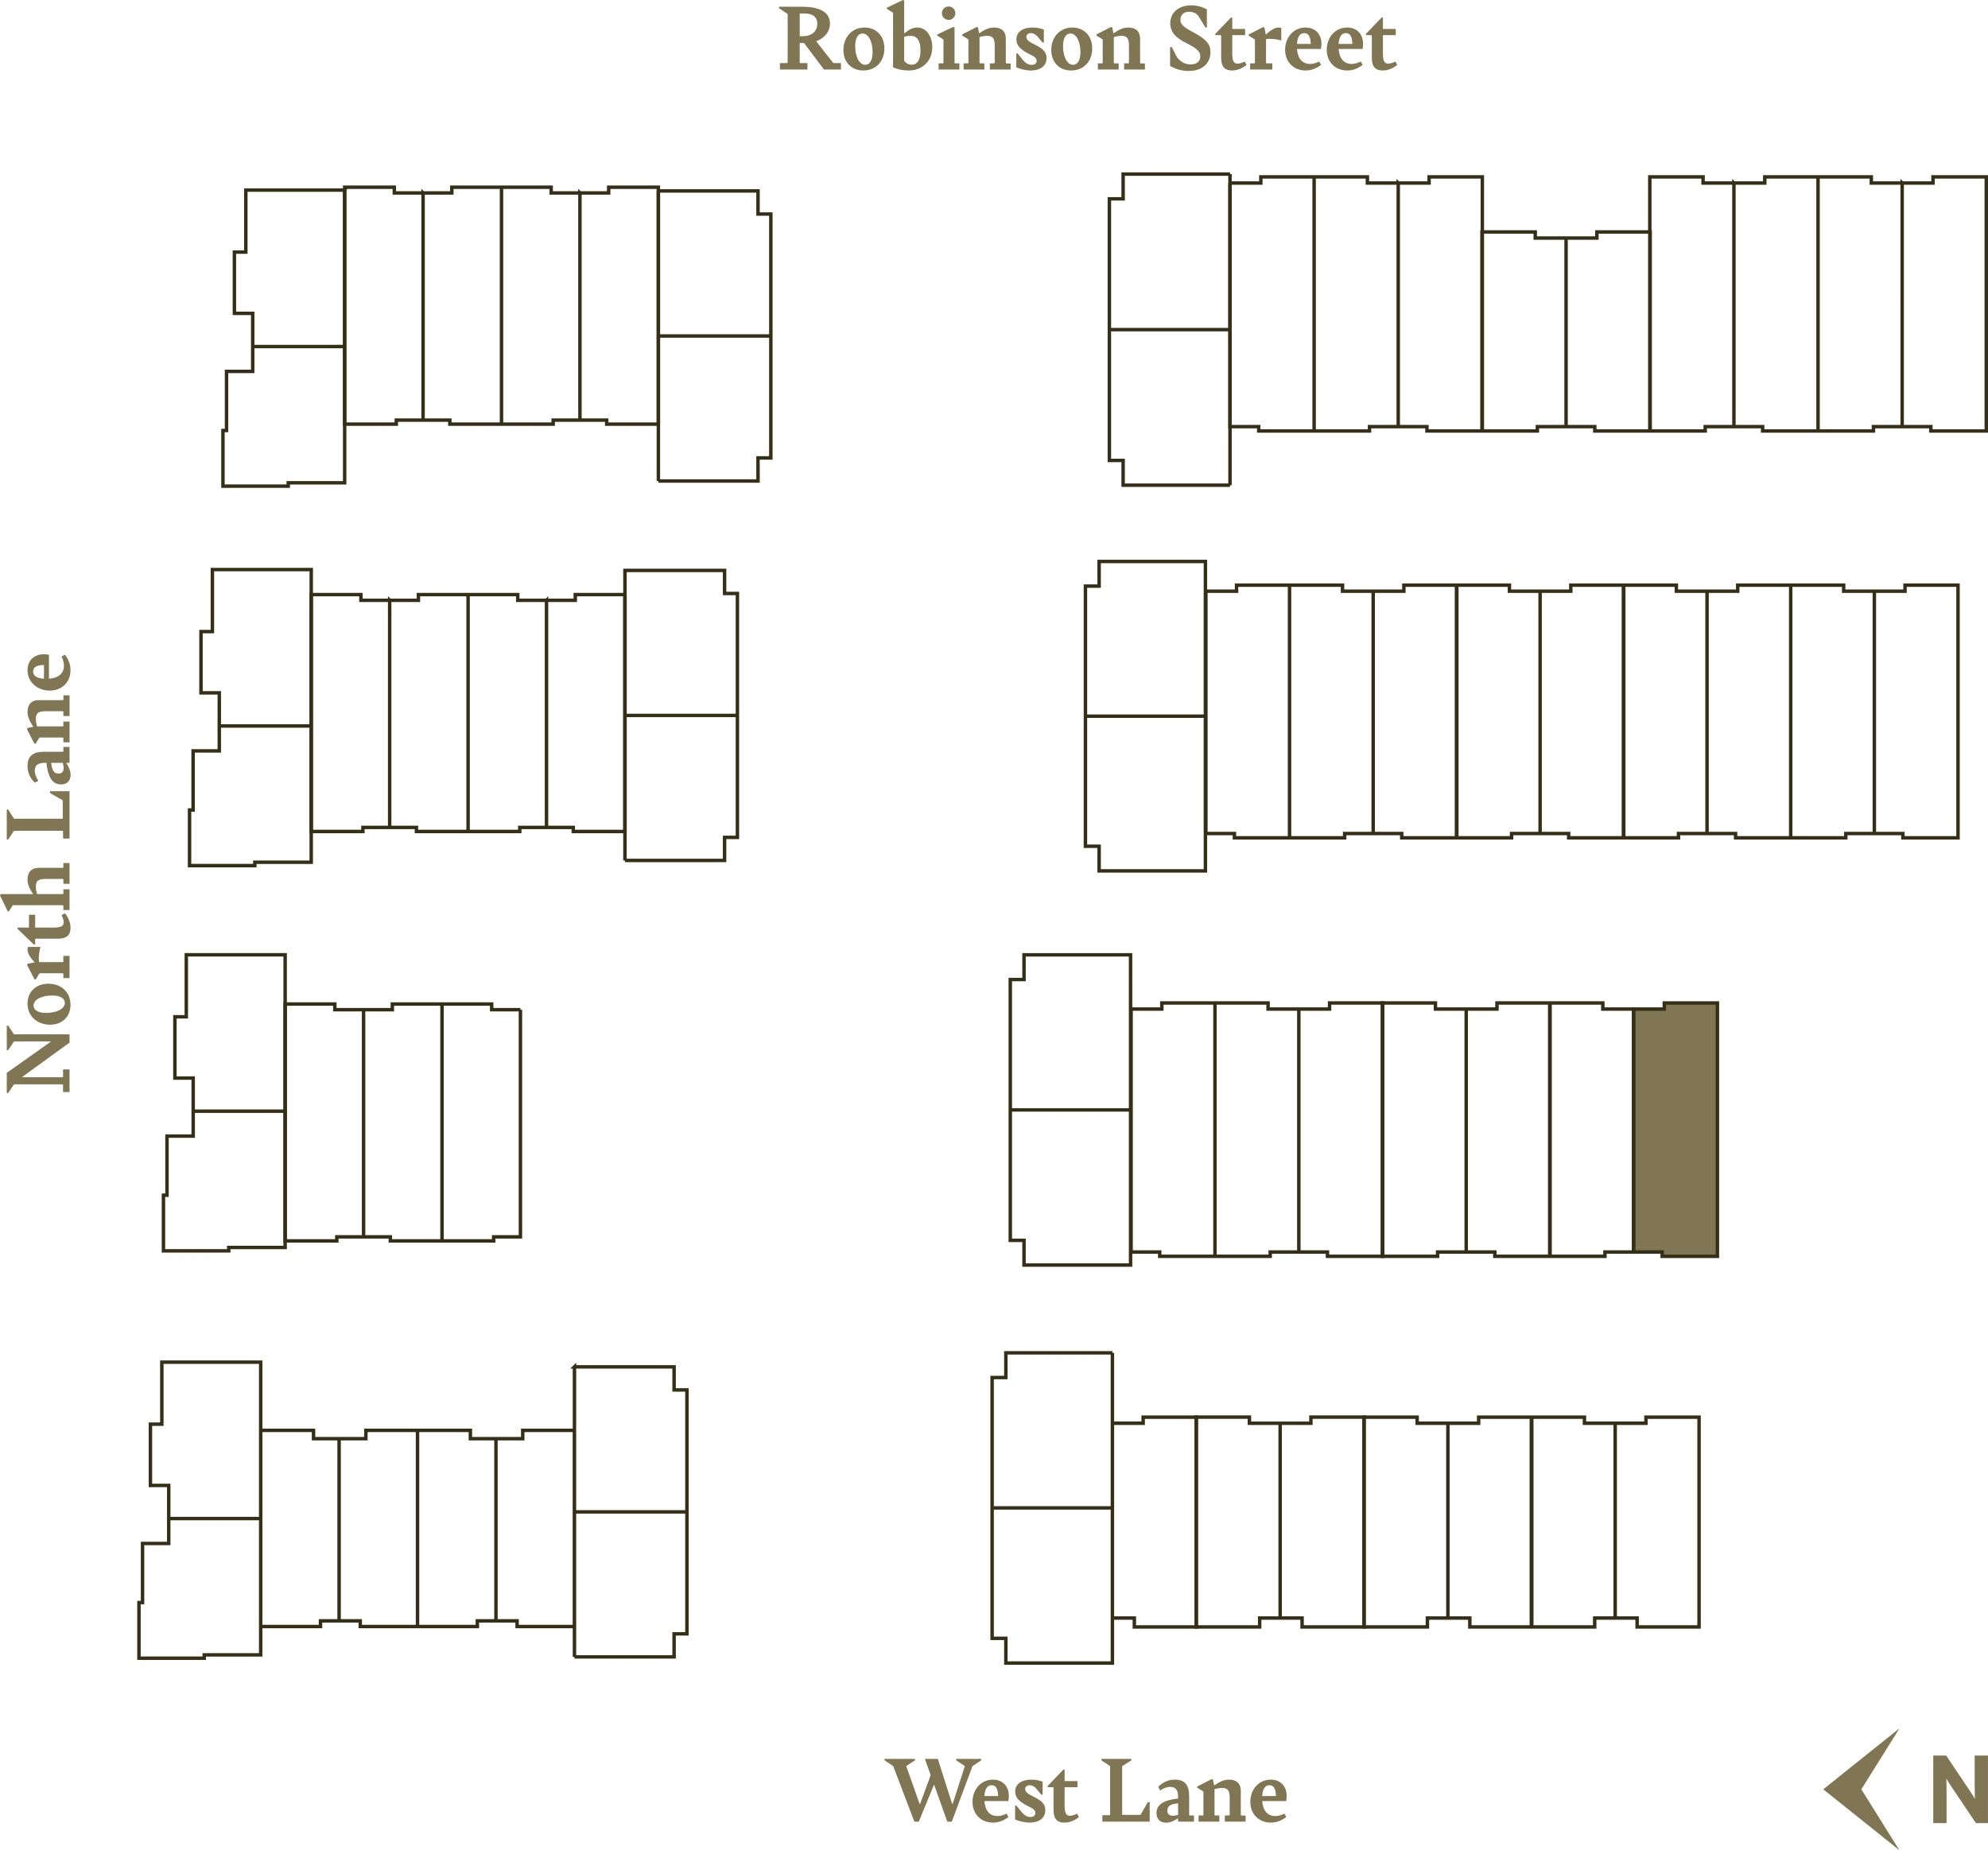 <?xml version="1.0" encoding="UTF-8"?> <svg xmlns="http://www.w3.org/2000/svg" id="b" data-name="Layer 2" viewBox="0 0 144.165 134.209"><defs><style> .d { fill: #807654; } .e { fill: none; stroke: #342f16; stroke-miterlimit: 10; stroke-width: .25px; } </style></defs><g id="c" data-name="Layer 1"><g><polygon class="d" points="134.98 129.788 137.743 134.209 132.217 129.788 137.743 125.367 134.98 129.788"></polygon><path class="d" d="M144.164,132.238v-4.9h-.966v2.072c0,.273,.014,.889,.014,1.071-.063-.126-.224-.371-.343-.553l-1.736-2.59h-.938v4.9h.966v-2.156c0-.273-.014-.889-.014-1.071,.063,.126,.224,.371,.343,.553l1.799,2.674h.875Z"></path></g><path class="e" d="M92.834,103.234v14.13h-1.486v.646h-4.596v-15.219h3.852v.443h2.23Zm0,0v14.13h1.59v.646h4.492v-15.219h-3.852v.443h-2.23Zm1.354-30.041v17.62h-2.076v.314h-4.006v-18.377h3.852v.443h2.23Zm0,0v17.62h2.076v.314h4.006v-18.377h-3.852v.443h-2.23Zm-12.164,0v17.62h2.075v.314h4.007v-18.377h-3.852v.443h-2.23Zm-55.658,.046v16.476h-1.941v.293h-3.746v-17.183h3.601v.414h2.086Zm0,0v16.476h1.941v.293h3.746v-17.183h-3.602v.414h-2.085Zm11.374,0v16.476h-1.941v.293h-3.746v-17.183h3.602v.414h2.085Zm-9.482-29.697v16.476h-1.941v.293h-3.747v-17.183h3.602v.414h2.086Zm0,0v16.476h1.941v.293h3.746v-17.183h-3.602v.414h-2.085Zm11.374,0v16.476h-1.941v.293h-3.746v-17.183h3.602v.414h2.085Zm0,0v16.476h1.941v.293h3.747v-17.183h-3.602v.414h-2.086Zm96.292-.658v17.575h-2.071v.313h-3.996v-18.329h3.842v.441h2.225Zm0,0v17.575h2.07v.313h3.996v-18.329h-3.842v.441h-2.224Zm-24.239,0v17.575h-2.07v.313h-3.996v-18.329h3.842v.441h2.224Zm0,0v17.575h2.071v.313h3.996v-18.329h-3.842v.441h-2.225Zm12.106,0v17.575h-2.071v.313h-3.996v-18.329h3.842v.441h2.225Zm0,0v17.575h2.07v.313h3.996v-18.329h-3.842v.441h-2.224Zm-24.211,0v17.575h-2.07v.313h-3.996v-18.329h3.842v.441h2.224Zm0,0v17.575h2.071v.313h3.996v-18.329h-3.842v.441h-2.225Zm-12.133,0v17.575h2.071v.313h3.996v-18.329h-3.842v.441h-2.225Zm50.493-29.608V30.947h-2.082v.315h-4.018V12.832h3.863v.444h2.237Zm0,0V30.947h2.082v.315h4.018V12.832h-3.863v.444h-2.237Zm-24.372,3.992v13.679h-2.082v.315h-4.018v-14.437h3.864v.443h2.236Zm0,0v13.679h2.082v.315h4.018v-14.437h-3.863v.443h-2.237Zm12.172-3.992V30.947h-2.082v.315h-4.018V12.832h3.863v.444h2.237Zm0,0V30.947h2.082v.315h4.018V12.832h-3.863v.444h-2.237Zm-24.343,0V30.947h-2.082v.315h-4.018V12.832h3.863v.444h2.237Zm0,0V30.947h2.082v.315h4.017V12.832h-3.863v.444h-2.236Zm-12.2,0V30.947h2.082v.315h4.018V12.832h-3.864v.444h-2.236Zm-58.517,.719V30.471h-1.941v.294h-3.746V13.581h3.602v.414h2.085Zm0,0V30.471h1.941v.294h3.747V13.581h-3.602v.414h-2.086Zm11.375,0V30.471h-1.941v.294h-3.746V13.581h3.602v.414h2.085Zm0,0V30.471h1.941v.294h3.746V13.581h-3.602v.414h-2.085Z"></path><polygon class="d" points="118.461 73.193 118.461 90.814 120.537 90.814 120.537 91.127 124.543 91.127 124.543 72.751 120.691 72.751 120.691 73.193 118.461 73.193"></polygon><polygon class="e" points="118.461 73.193 118.461 90.814 120.537 90.814 120.537 91.127 124.543 91.127 124.543 72.751 120.691 72.751 120.691 73.193 118.461 73.193"></polygon><path class="e" d="M41.658,120.183h7.226v-1.674h.93v-8.846h-8.156v10.52Zm0-21.039h7.226v1.674h.93v8.845h-8.156v-10.519Zm-5.692,18.422v-13.213h1.941v-.604h3.746v14.231h-4.154v-.414h-1.533Zm0,0v-13.213h-1.855v-.604h-3.833v14.231h4.338v-.414h1.35Zm-11.375,0v-13.213h1.942v-.604h3.745v14.231h-4.153v-.414h-1.534Zm0,0v-13.213h-1.855v-.604h-3.832v14.231h4.338v-.414h1.349Zm92.539-14.332v14.13h-1.486v.647h-4.596v-15.219h3.852v.442h2.23Zm0,0v14.13h1.59v.647h4.492v-15.219h-3.852v.442h-2.23Zm-12.132,0v14.13h-1.486v.647h-4.596v-15.219h3.852v.442h2.23Zm0,0v14.13h1.59v.647h4.493v-15.219h-3.852v.442h-2.231Zm-24.329,0v14.13h1.59v.647h4.492v-15.219h-3.852v.442h-2.23Zm0,17.394h-7.727v-1.791h-.996v-9.46h8.723v11.251Zm0-22.501h-7.727v1.79h-.996v9.46h8.723v-11.25Zm1.317-6.367h-7.727v-1.791h-.996v-9.46h8.723v11.251Zm0-22.501h-7.727v1.791h-.996v9.459h8.723v-11.25ZM18.904,110.149v9.886h-4.092v.242h-4.734v-4.035h.259v-4.288h1.899v-1.805h6.668Zm0-11.346h-7.168v4.499h-.827v4.443h1.327v2.404h6.668v-11.346Zm1.774-18.204v9.886h-4.091v.243h-4.734v-4.036h.258v-4.287h1.899v-1.806h6.668Zm0-11.345h-7.168v4.498h-.827v4.444h1.327v2.403h6.668v-11.345Zm24.642-6.841h7.225v-1.674h.931v-8.845h-8.156v10.519Zm0-21.039h7.225v1.674h.931v8.846h-8.156v-10.52Zm-22.75,11.285v9.885h-4.092v.243h-4.733v-4.036h.258v-4.287h1.899v-1.805h6.668Zm0-11.346h-7.168v4.498h-.827v4.444h1.327v2.404h6.668v-11.346Zm64.843,21.856h-7.707v-1.786h-.993v-9.435h8.7v11.221Zm0-22.442h-7.707v1.786h-.993v9.435h8.7v-11.221Zm1.784-5.533h-7.75v-1.796h-.998v-9.487h8.747v11.283Zm0-22.566h-7.75v1.796h-.998v9.487h8.747V12.628Zm-41.454,22.263h7.226v-1.675h.93v-8.845h-8.156v10.52Zm0-21.04h7.226v1.674h.93v8.846h-8.156V13.851Zm-22.749,11.285v9.885h-4.092v.244h-4.734v-4.037h.259v-4.287h1.899v-1.805h6.668Zm0-11.346h-7.168v4.498h-.828v4.444h1.328v2.404h6.668V13.79Zm81.332,59.403v17.621h-2.076v.313h-4.007v-18.376h3.852v.442h2.231Zm0,0v17.621h2.075v.313h4.007v-18.376h-3.852v.442h-2.23Zm12.136,0v17.621h-2.076v.313h-4.006v-18.376h3.852v.442h2.23Z"></path><g><path class="d" d="M57.994,2.627h.21c.631,0,1.064-.329,1.064-.897,0-.518-.363-.75-.91-.75h-.364v1.647Zm2.991,1.946v.47h-1.233l-1.45-1.926h-.308v1.422l.035,.034h.525v.47h-1.996v-.47h.526l.035-.034V1.015l-.631-.42v-.105h1.682c1.372,0,2.016,.448,2.016,1.219,0,.609-.42,1.071-1.002,1.282l1.219,1.548,.057,.034h.525Z"></path><path class="d" d="M63.278,3.789c0-.798-.307-1.358-.728-1.358-.329,0-.533,.336-.533,.91,0,.799,.309,1.359,.729,1.359,.329,0,.532-.337,.532-.911m-2.115-.161c0-.924,.617-1.632,1.527-1.632,.82,0,1.443,.568,1.443,1.521s-.637,1.596-1.527,1.596c-.854,0-1.443-.589-1.443-1.485"></path><path class="d" d="M66.752,3.635c0-.693-.274-1.036-.687-1.036-.175,0-.315,.021-.497,.063v1.751c.14,.175,.315,.28,.539,.28,.435,0,.645-.385,.645-1.058m.854-.21c0,1.1-.834,1.688-1.681,1.688-.379,0-.75-.048-1.163-.231V.925l-.448-.28v-.084l1.163-.561,.091,.049V2.431c.336-.274,.588-.435,.967-.435,.616,0,1.071,.61,1.071,1.429"></path><path class="d" d="M68.304,.953c0-.266,.217-.483,.491-.483,.265,0,.483,.217,.483,.483,0,.273-.218,.491-.483,.491-.274,0-.491-.218-.491-.491m-.238,3.642h.315l.036-.035v-1.694l-.449-.281v-.084l1.163-.553,.09,.042v2.57l.035,.035h.316v.448h-1.506v-.448Z"></path><path class="d" d="M73.289,4.602v.441h-1.506v-.448h.316l.035-.035v-1.246c0-.561-.161-.715-.561-.715-.154,0-.322,.028-.539,.084v1.877l.034,.035h.316v.448h-1.506v-.448h.315l.036-.035v-1.702l-.449-.273v-.091l1.051-.539,.091,.048,.084,.414c.413-.273,.707-.42,1.086-.42,.497,0,.847,.245,.847,.819v1.744l.035,.042h.315Z"></path><path class="d" d="M73.701,4.882v-1.009h.091l.386,.477c.174,.217,.399,.357,.629,.357,.26,0,.365-.134,.365-.294,0-.295-.365-.385-.714-.589-.532-.307-.75-.552-.75-.98,0-.532,.463-.848,1.163-.848,.307,0,.56,.049,.826,.148v.945h-.091l-.406-.483c-.126-.12-.273-.203-.441-.203-.217,0-.329,.125-.329,.273,0,.259,.293,.399,.671,.588,.54,.273,.792,.525,.792,.938,0,.568-.42,.911-1.141,.911-.351,0-.784-.105-1.051-.231"></path><path class="d" d="M78.35,3.789c0-.798-.308-1.358-.728-1.358-.329,0-.533,.336-.533,.91,0,.799,.308,1.359,.729,1.359,.329,0,.532-.337,.532-.911m-2.115-.161c0-.924,.616-1.632,1.526-1.632,.82,0,1.444,.568,1.444,1.521s-.638,1.596-1.528,1.596c-.854,0-1.442-.589-1.442-1.485"></path><path class="d" d="M83.026,4.602v.441h-1.506v-.448h.315l.036-.035v-1.246c0-.561-.161-.715-.561-.715-.153,0-.322,.028-.539,.084v1.877l.035,.035h.316v.448h-1.506v-.448h.314l.035-.035v-1.702l-.448-.273v-.091l1.051-.539,.091,.048,.084,.414c.414-.273,.708-.42,1.086-.42,.497,0,.847,.245,.847,.819v1.744l.035,.042h.315Z"></path><path class="d" d="M84.852,4.784v-1.373h.119l.406,.784c.322,.351,.617,.477,.959,.477,.435,0,.708-.203,.708-.589,0-.315-.196-.553-1.015-.959-.75-.371-1.163-.784-1.163-1.436,0-.805,.644-1.302,1.519-1.302,.407,0,.806,.111,1.135,.294V1.996h-.104l-.526-.861c-.154-.168-.344-.281-.686-.281-.336,0-.603,.218-.603,.575,0,.322,.196,.525,.938,.917,.946,.498,1.241,.869,1.241,1.436,0,.764-.547,1.366-1.576,1.366-.491,0-.953-.14-1.352-.364"></path><path class="d" d="M88.555,4.195v-1.61l-.035-.036h-.393v-.09l1.142-1.192h.091v.834h.931v.448h-.931v1.31c0,.561,.105,.757,.385,.757,.162,0,.358-.07,.519-.154l.133,.245c-.267,.23-.652,.406-1.051,.406-.504,0-.791-.245-.791-.918"></path><path class="d" d="M91.81,2.83v1.729l.035,.036h.42v.448h-1.61v-.448h.314l.035-.036v-1.694l-.448-.273v-.091l1.051-.54,.091,.05,.091,.504c.343-.316,.659-.519,.924-.519,.077,0,.134,.007,.203,.035v.903c-.272-.077-.56-.119-.875-.119-.077,0-.154,.008-.231,.015"></path><path class="d" d="M94.057,3.187h.994c-.014-.588-.19-.785-.477-.785-.307,0-.49,.274-.517,.785m1.61,1.275l.133,.245c-.315,.245-.687,.406-1.127,.406-.834,0-1.479-.589-1.479-1.505,0-.904,.618-1.612,1.479-1.612,.714,0,1.155,.484,1.155,1.177,0,.126-.007,.225-.035,.378h-1.736c.048,.673,.371,1.086,.945,1.086,.21,0,.42-.056,.665-.175"></path><path class="d" d="M97.074,3.187h.994c-.014-.588-.189-.785-.476-.785-.308,0-.49,.274-.518,.785m1.611,1.275l.133,.245c-.316,.245-.687,.406-1.128,.406-.833,0-1.478-.589-1.478-1.505,0-.904,.617-1.612,1.478-1.612,.715,0,1.156,.484,1.156,1.177,0,.126-.008,.225-.035,.378h-1.737c.049,.673,.371,1.086,.945,1.086,.21,0,.421-.056,.666-.175"></path><path class="d" d="M99.482,4.195v-1.61l-.035-.036h-.393v-.09l1.142-1.192h.091v.834h.931v.448h-.931v1.31c0,.561,.105,.757,.385,.757,.162,0,.358-.07,.519-.154l.133,.245c-.267,.23-.652,.406-1.051,.406-.504,0-.791-.245-.791-.918"></path></g><polygon class="d" points=".49 74.392 .595 74.392 1.015 75.023 5.043 75.023 5.043 75.625 1.59 78.132 4.539 78.132 4.573 78.097 4.573 77.572 5.043 77.572 5.043 79.211 4.573 79.211 4.573 78.686 4.539 78.651 1.015 78.651 .595 79.281 .49 79.281 .49 77.818 3.705 75.54 1.015 75.54 .595 76.171 .49 76.171 .49 74.392"></polygon><g><path class="d" d="M3.789,72.21c-.798,0-1.358,.307-1.358,.728,0,.328,.336,.532,.91,.532,.799,0,1.359-.308,1.359-.729,0-.328-.337-.531-.911-.531m-.161,2.115c-.924,0-1.632-.617-1.632-1.527,0-.82,.568-1.444,1.521-1.444s1.596,.638,1.596,1.528c0,.854-.589,1.443-1.485,1.443"></path><path class="d" d="M2.83,69.788h1.73l.035-.035v-.42h.448v1.611h-.448v-.315l-.035-.035h-1.695l-.273,.448h-.091l-.54-1.051,.05-.091,.504-.091c-.316-.343-.519-.658-.519-.924,0-.077,.007-.134,.035-.203h.904c-.078,.272-.12,.56-.12,.876,0,.076,.008,.154,.015,.23"></path><path class="d" d="M4.196,68.087h-1.61l-.036,.035v.393h-.09l-1.192-1.142v-.091h.834v-.931h.448v.931h1.31c.561,0,.757-.105,.757-.384,0-.163-.07-.358-.154-.52l.245-.133c.23,.267,.406,.653,.406,1.051,0,.504-.245,.791-.918,.791"></path><path class="d" d="M4.595,62.599h.448v1.506h-.448v-.317l-.035-.035h-1.246c-.561,0-.715,.162-.715,.561,0,.154,.028,.322,.084,.539h1.877l.035-.034v-.316h.448v1.506h-.448v-.314l-.035-.035H.925l-.28,.447h-.084l-.561-1.155,.049-.099H2.403c-.259-.399-.407-.686-.407-1.057,0-.498,.245-.847,.82-.847h1.744l.035-.036v-.314Z"></path></g><polygon class="d" points="4.573 60.822 4.573 60.297 4.539 60.261 1.015 60.261 .595 60.891 .49 60.891 .49 58.72 .595 58.72 1.015 59.385 4.552 59.385 4.552 58.055 3.628 57.523 3.628 57.389 5.043 57.389 5.043 60.822 4.573 60.822"></polygon><g><path class="d" d="M4.553,55.333h-.841c.05,.547,.203,.771,.519,.778,.266,.007,.385-.161,.385-.399,0-.119-.028-.246-.063-.379m.042-1.155h.448v1.155h-.245c.196,.287,.322,.582,.322,.869,0,.336-.174,.694-.693,.694-.525,0-.932-.351-1.058-1.563h-.126c-.476,0-.721,.161-.721,.568,0,.245,.098,.483,.259,.735l-.266,.133c-.343-.343-.519-.735-.519-1.211,0-.736,.421-1.029,1.199-1.029h1.365l.035-.036v-.315Z"></path><path class="d" d="M4.602,50.433h.442v1.506h-.449v-.316l-.035-.035h-1.246c-.561,0-.715,.161-.715,.561,0,.153,.028,.322,.084,.539h1.877l.035-.034v-.317h.449v1.506h-.449v-.314l-.035-.035h-1.702l-.273,.448h-.091l-.539-1.051,.048-.091,.415-.084c-.274-.414-.421-.707-.421-1.086,0-.497,.245-.847,.819-.847h1.744l.042-.036v-.314Z"></path><path class="d" d="M3.187,49.229v-.994c-.588,.014-.785,.19-.785,.477,0,.307,.274,.49,.785,.517m1.275-1.611l.245-.133c.245,.316,.406,.687,.406,1.128,0,.833-.589,1.478-1.505,1.478-.904,0-1.612-.617-1.612-1.478,0-.714,.484-1.155,1.177-1.155,.126,0,.225,.007,.378,.035v1.736c.673-.049,1.086-.371,1.086-.945,0-.21-.056-.42-.175-.666"></path></g><polygon class="d" points="71.153 127.579 71.153 127.684 70.523 128.104 69.024 132.132 68.695 132.132 67.735 129.442 66.629 132.132 66.307 132.132 64.773 128.104 64.142 127.684 64.142 127.579 66.349 127.579 66.349 127.684 65.718 128.104 66.692 130.857 66.72 130.857 67.49 128.756 67.07 127.579 68.008 127.579 69.052 130.857 69.08 130.857 69.969 128.104 69.339 127.684 69.339 127.579 71.153 127.579"></polygon><g><path class="d" d="M71.387,130.276h.994c-.013-.588-.189-.785-.476-.785-.308,0-.49,.274-.518,.785m1.611,1.275l.133,.245c-.315,.245-.686,.406-1.128,.406-.833,0-1.478-.589-1.478-1.505,0-.904,.617-1.612,1.478-1.612,.715,0,1.156,.484,1.156,1.177,0,.126-.007,.225-.035,.378h-1.737c.049,.673,.371,1.086,.946,1.086,.209,0,.42-.056,.665-.175"></path><path class="d" d="M73.613,131.971v-1.009h.091l.385,.477c.175,.217,.399,.357,.63,.357,.26,0,.365-.134,.365-.294,0-.295-.365-.385-.715-.589-.532-.307-.749-.552-.749-.98,0-.532,.462-.848,1.162-.848,.308,0,.561,.049,.827,.148v.945h-.091l-.406-.483c-.127-.12-.273-.203-.441-.203-.218,0-.329,.125-.329,.273,0,.259,.293,.399,.671,.588,.54,.273,.792,.525,.792,.938,0,.568-.42,.911-1.142,.911-.35,0-.784-.105-1.05-.231"></path><path class="d" d="M76.399,131.284v-1.61l-.035-.036h-.392v-.09l1.141-1.192h.091v.834h.932v.448h-.932v1.31c0,.561,.105,.757,.385,.757,.162,0,.358-.07,.519-.154l.133,.245c-.266,.23-.652,.406-1.051,.406-.504,0-.791-.245-.791-.918"></path></g><polygon class="d" points="79.941 131.662 80.466 131.662 80.502 131.628 80.502 128.104 79.871 127.684 79.871 127.579 82.043 127.579 82.043 127.684 81.377 128.104 81.377 131.641 82.708 131.641 83.24 130.717 83.373 130.717 83.373 132.132 79.941 132.132 79.941 131.662"></polygon><g><path class="d" d="M85.43,131.642v-.841c-.547,.05-.771,.203-.778,.519-.007,.266,.161,.385,.399,.385,.12,0,.246-.028,.379-.063m1.155,.042v.448h-1.155v-.245c-.288,.196-.582,.322-.869,.322-.336,0-.693-.174-.693-.693,0-.525,.35-.932,1.562-1.058v-.126c0-.476-.161-.721-.568-.721-.245,0-.483,.098-.735,.259l-.133-.266c.343-.343,.735-.519,1.212-.519,.735,0,1.029,.421,1.029,1.199v1.365l.035,.035h.315Z"></path><path class="d" d="M90.33,131.691v.441h-1.506v-.448h.316l.035-.035v-1.246c0-.561-.161-.715-.561-.715-.154,0-.322,.028-.539,.084v1.877l.035,.035h.315v.448h-1.506v-.448h.315l.035-.035v-1.702l-.448-.273v-.091l1.051-.539,.091,.048,.084,.414c.413-.273,.707-.42,1.086-.42,.497,0,.847,.245,.847,.819v1.744l.035,.042h.315Z"></path><path class="d" d="M91.533,130.276h.994c-.013-.588-.189-.785-.476-.785-.308,0-.49,.274-.518,.785m1.611,1.275l.133,.245c-.315,.245-.687,.406-1.128,.406-.833,0-1.478-.589-1.478-1.505,0-.904,.617-1.612,1.478-1.612,.715,0,1.156,.484,1.156,1.177,0,.126-.007,.225-.035,.378h-1.737c.049,.673,.371,1.086,.946,1.086,.209,0,.42-.056,.665-.175"></path></g></g></svg> 